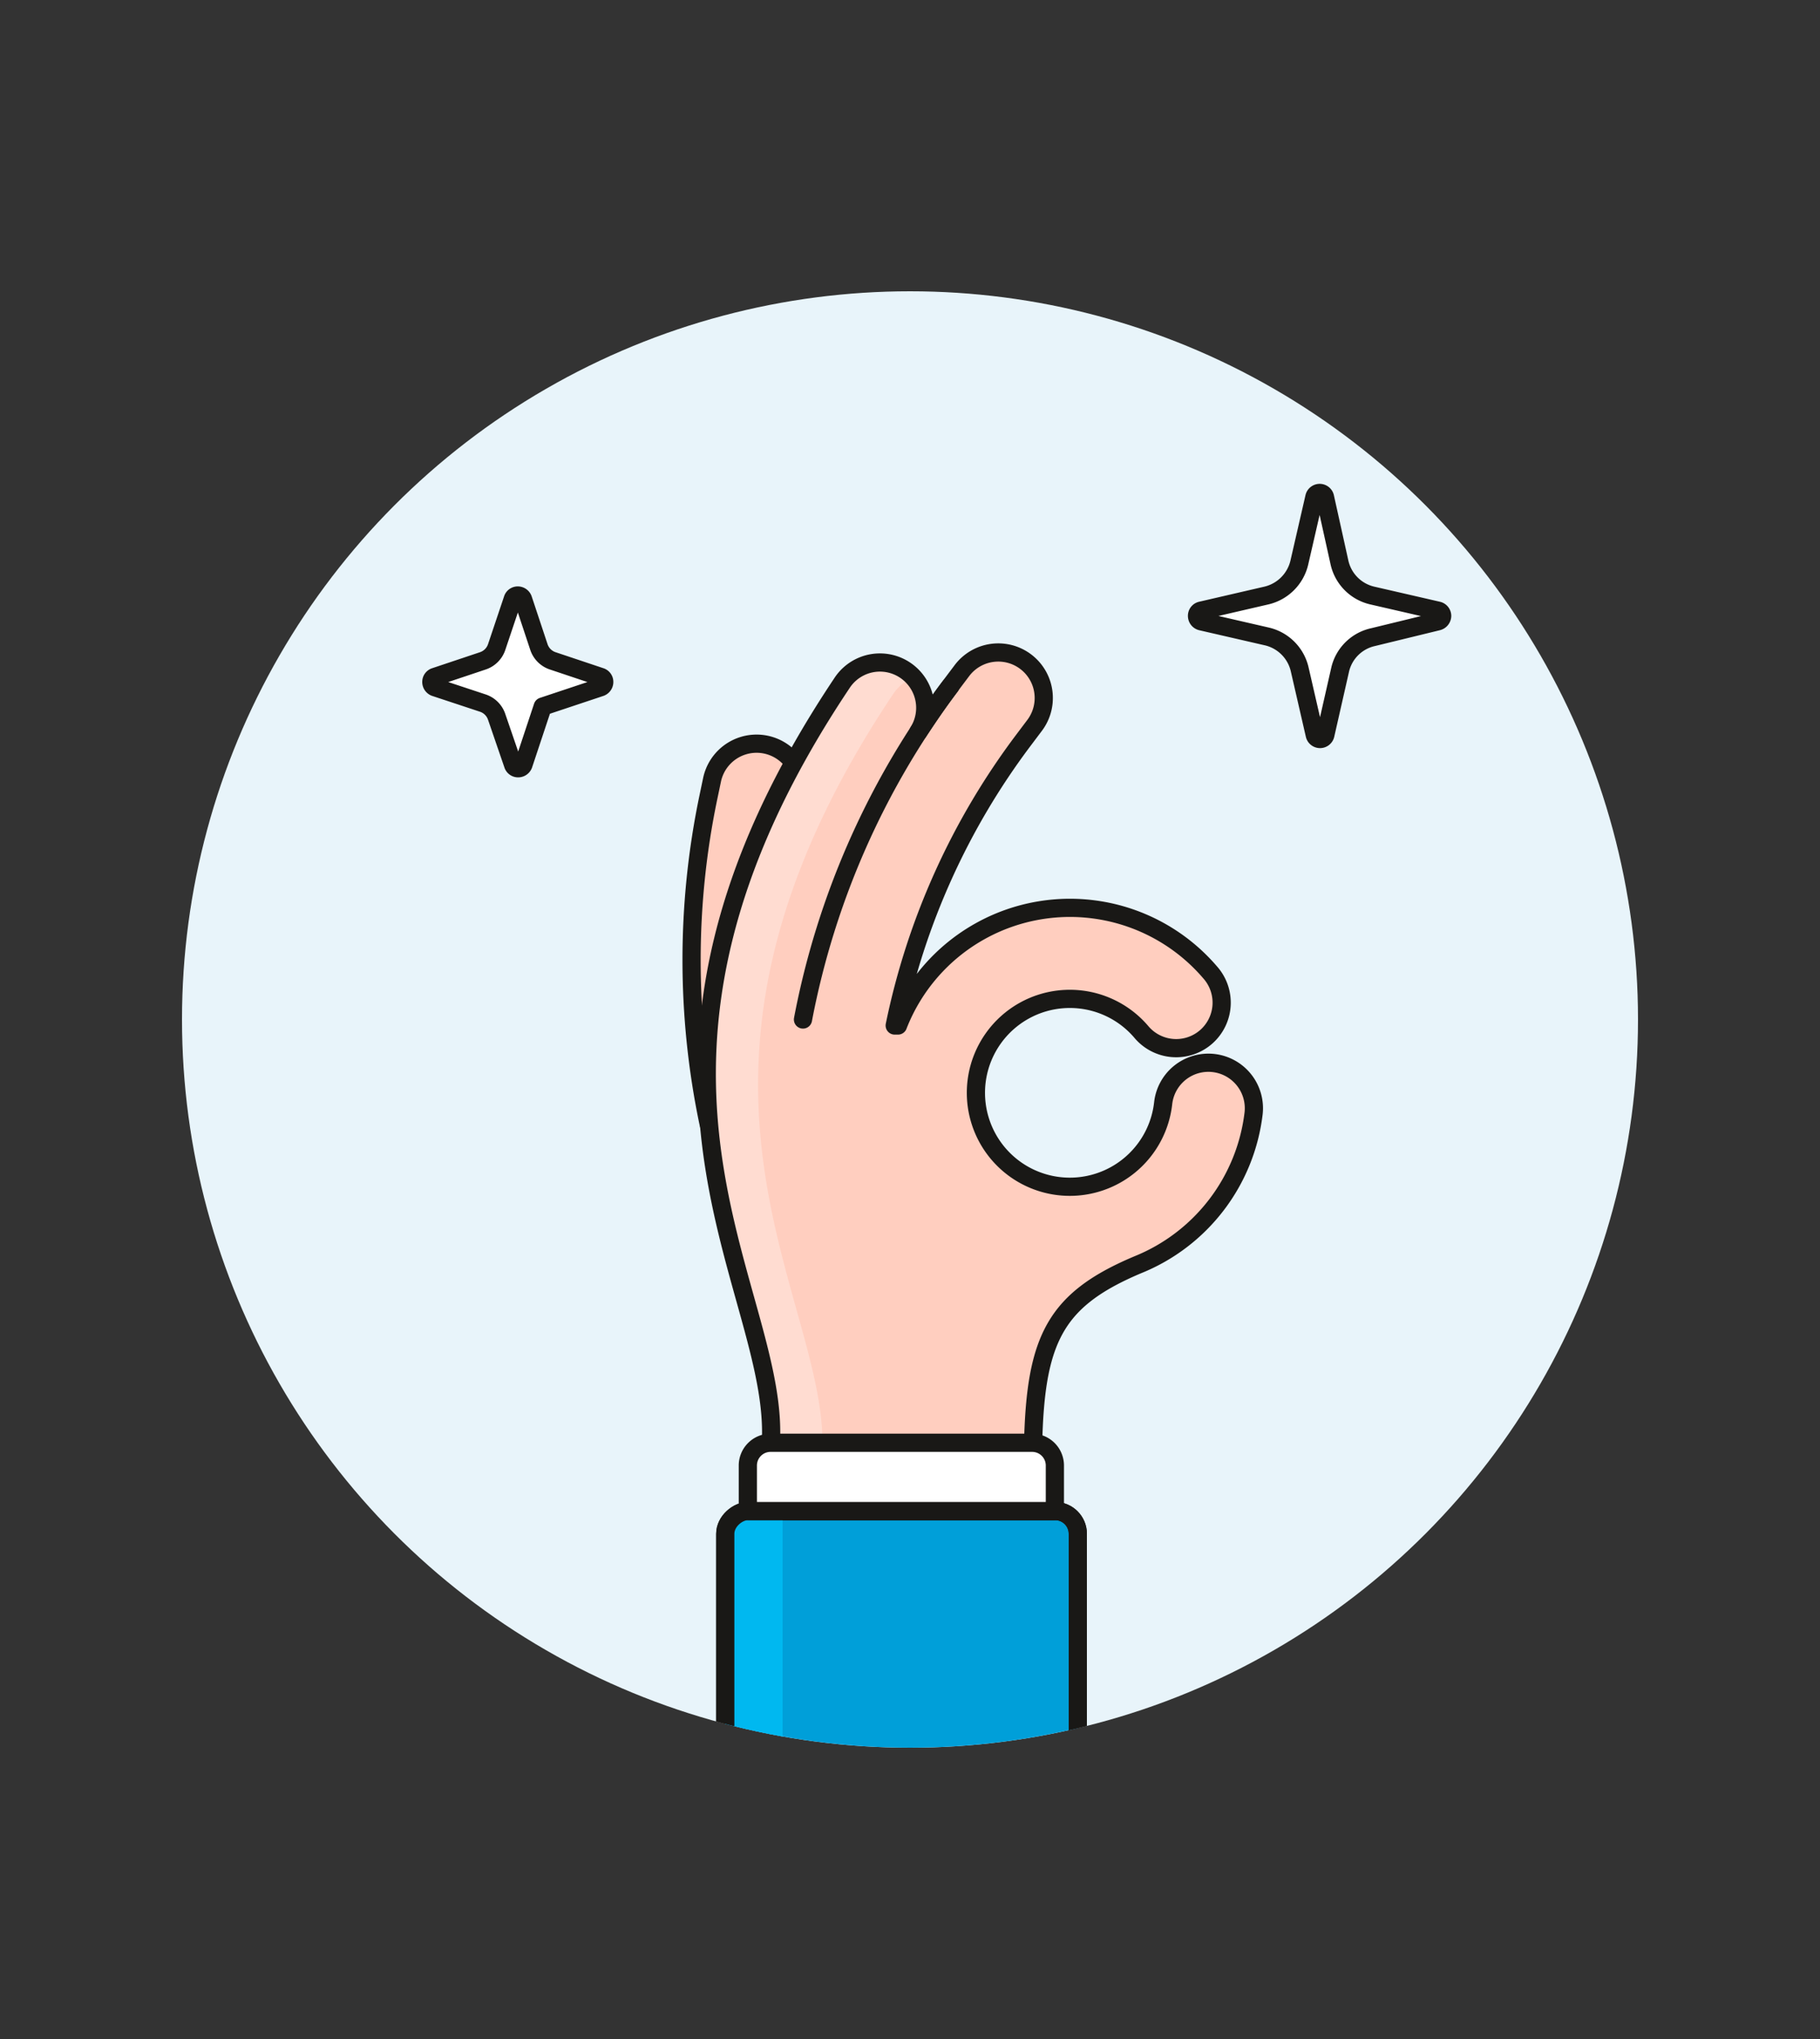 <svg id="Multicolor" xmlns="http://www.w3.org/2000/svg" viewBox="0 0 100 112"><rect x="0" y="0" width="100" height="112" fill="#333333" stroke="none"/><defs><style>.cls-3{fill:#fff;stroke:#191816;stroke-linecap:round;stroke-linejoin:round}</style><clipPath id="clip-path"><circle cx="50" cy="56" r="40" fill="none"/></clipPath></defs><g id="Background"><circle cx="50" cy="56" r="40" fill="#e8f4fa" id="New_Symbol_2-3" data-name="New Symbol 2"/></g><g id="Scene"><path class="cls-3" d="M29.82 38.81L33 37.75a.31.31 0 0 0 .2-.29.29.29 0 0 0-.2-.28l-2.63-.88a1.2 1.2 0 0 1-.76-.76l-.87-2.62a.31.31 0 0 0-.29-.21.29.29 0 0 0-.28.21l-.88 2.62a1.2 1.2 0 0 1-.76.76l-2.63.88a.29.29 0 0 0-.2.28.31.31 0 0 0 .2.29l2.63.87a1.2 1.2 0 0 1 .76.76l.9 2.62a.29.29 0 0 0 .28.2.31.31 0 0 0 .29-.2zM73.64 36.76A2.38 2.38 0 0 1 75.43 35l3.57-.87a.32.32 0 0 0 .24-.3.3.3 0 0 0-.24-.29l-3.61-.83a2.4 2.4 0 0 1-1.79-1.8l-.8-3.61a.3.3 0 0 0-.58 0l-.83 3.61a2.43 2.43 0 0 1-1.8 1.8l-3.59.83a.29.29 0 0 0-.23.29.31.31 0 0 0 .23.3l3.61.83a2.41 2.41 0 0 1 1.8 1.8l.83 3.61a.3.3 0 0 0 .58 0z"/><g clip-path="url(#clip-path)"><path d="M41.36 63.61a2.5 2.5 0 0 1-2.45-2 43.72 43.72 0 0 1 0-17.76l.21-1a2.5 2.5 0 0 1 4.9 1l-.21 1a38.59 38.59 0 0 0 0 15.73 2.51 2.51 0 0 1-1.94 3 2.21 2.21 0 0 1-.51.03z" stroke-miterlimit="10" fill="#ffcebf" stroke="#191816"/><path d="M66.67 58.39a2.5 2.5 0 0 0-2.76 2.21 5.16 5.16 0 1 1-1.21-3.93 2.5 2.5 0 1 0 3.79-3.26 10.14 10.14 0 0 0-17.15 2.92h-.18a39.14 39.14 0 0 1 7.05-15.64l.64-.85a2.5 2.5 0 1 0-4-3l-.64.85c-.62.81-1.19 1.66-1.75 2.51a2.49 2.49 0 0 0-4.21-2.66c-14 20.94-3.88 32.59-3.88 41.11V83h14.38v-2.3c0-6.82.88-9.17 5.77-11.23a10.28 10.28 0 0 0 6.36-8.32 2.5 2.5 0 0 0-2.21-2.76z" fill="#ffcebf"/><path d="M45.19 83v-3.76c0-8.51-10.12-20.17 3.88-41.11a2.45 2.45 0 0 1 1.11-.91 2.21 2.21 0 0 0-.46-.4 2.49 2.49 0 0 0-3.46.69c-14 20.94-3.88 32.59-3.88 41.11V83z" fill="#ffdcd1"/><path d="M44.12 56a44.21 44.21 0 0 1 8.1-18.31" stroke-miterlimit="10" stroke-linecap="round" stroke="#191816" fill="none"/><path d="M66.67 58.39a2.5 2.5 0 0 0-2.76 2.21 5.16 5.16 0 1 1-1.21-3.93 2.5 2.5 0 1 0 3.79-3.26 10.14 10.14 0 0 0-17.15 2.92h-.18a39.14 39.14 0 0 1 7.05-15.64l.64-.85a2.5 2.5 0 1 0-4-3l-.64.85c-.62.81-1.19 1.66-1.75 2.51a2.49 2.49 0 0 0-4.21-2.66c-14 20.94-3.88 32.59-3.88 41.11V83h14.38v-2.3c0-6.82.88-9.17 5.77-11.23a10.28 10.28 0 0 0 6.36-8.32 2.5 2.5 0 0 0-2.21-2.76z" stroke-linejoin="round" stroke-linecap="round" stroke="#191816" fill="none"/><rect x="42.03" y="80.82" width="15" height="19.37" rx="1.25" ry="1.25" transform="rotate(-90 49.53 90.5)" fill="#009fd9" stroke-linejoin="round" stroke="#191816"/><path d="M41.09 83a1.25 1.25 0 0 0-1.25 1.25v12.5A1.25 1.25 0 0 0 41.09 98H43V83z" fill="#00b8f0"/><rect x="42.03" y="80.82" width="15" height="19.37" rx="1.25" ry="1.25" transform="rotate(-90 49.53 90.5)" stroke-linejoin="round" stroke="#191816" fill="none"/><path class="cls-3" d="M48.9 72.69h2.5v16.87h-2.5a1.25 1.25 0 0 1-1.25-1.25V73.94a1.25 1.25 0 0 1 1.25-1.25z" transform="rotate(90 49.525 81.125)"/></g></g></svg>